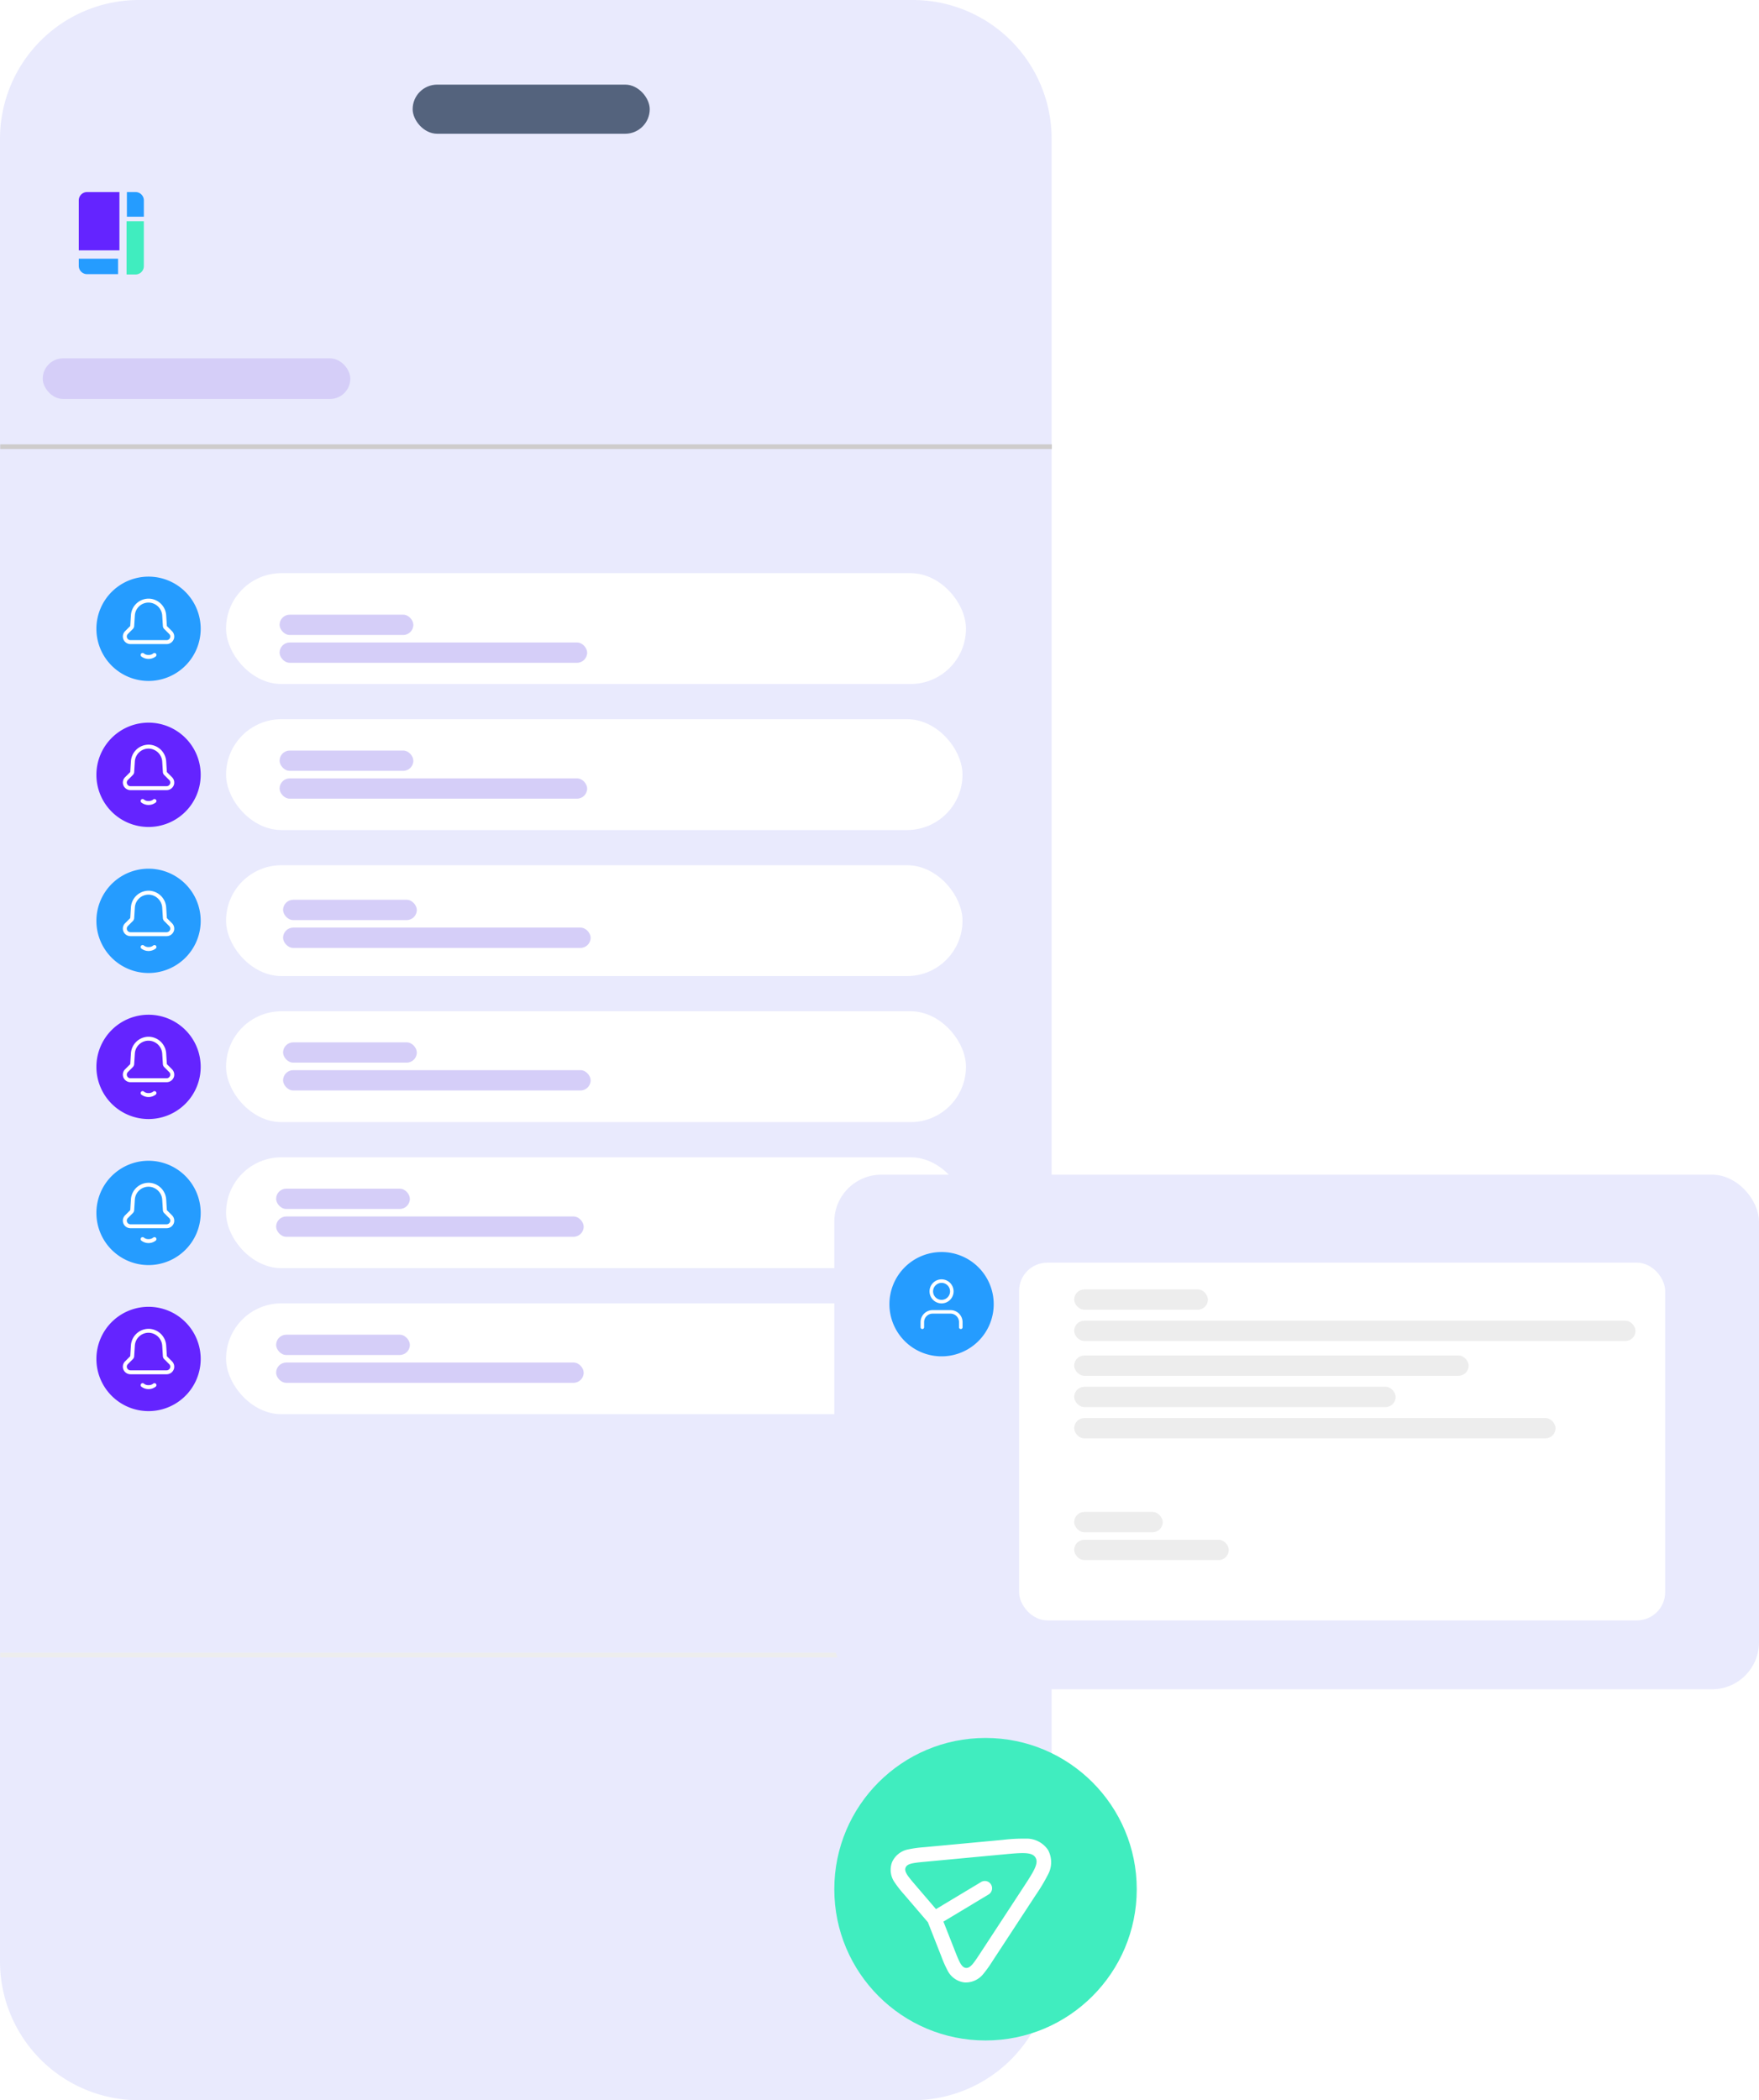 <svg xmlns="http://www.w3.org/2000/svg" xmlns:xlink="http://www.w3.org/1999/xlink" width="374.147" height="446.629" viewBox="0 0 374.147 446.629">
  <defs>
    <filter id="Rectángulo_54" x="207.762" y="259.516" width="155.421" height="94.074" filterUnits="userSpaceOnUse">
      <feOffset dy="3" input="SourceAlpha"/>
      <feGaussianBlur stdDeviation="3" result="blur"/>
      <feFlood flood-opacity="0.161"/>
      <feComposite operator="in" in2="blur"/>
      <feComposite in="SourceGraphic"/>
    </filter>
  </defs>
  <g id="Grupo_799" data-name="Grupo 799" transform="translate(-3196 -3386.161)">
    <path id="Trazado_520" data-name="Trazado 520" d="M29.53,0H194.157a29.53,29.53,0,0,1,29.53,29.53V417.1a29.53,29.53,0,0,1-29.53,29.53H29.53A29.53,29.53,0,0,1,0,417.1V29.53A29.53,29.53,0,0,1,29.53,0Z" transform="translate(3196 3386.161)" fill="#e9eafd"/>
    <line id="Línea_1" data-name="Línea 1" x2="223.687" transform="translate(3196.047 3481.158)" fill="none" stroke="#cecccc" stroke-width="1"/>
    <line id="Línea_2" data-name="Línea 2" x2="223.687" transform="translate(3196.047 3738.125)" fill="none" stroke="#ededed" stroke-width="1"/>
    <rect id="Rectángulo_181" data-name="Rectángulo 181" width="50.428" height="10.449" rx="5.225" transform="translate(3283.773 3404.155)" fill="rgba(23,44,73,0.71)"/>
    <g id="Grupo_733" data-name="Grupo 733" transform="translate(3212.754 3427.007)">
      <path id="Trazado_234" data-name="Trazado 234" d="M61.15,52.365H54.266A1.766,1.766,0,0,0,52.5,54.131V64.76h8.65Z" transform="translate(-52.5 -52.365)" fill="#6424ff"/>
      <path id="Trazado_235" data-name="Trazado 235" d="M281.5,52.365h1.841a1.766,1.766,0,0,1,1.766,1.766v3.474H281.5Z" transform="translate(-271.263 -52.365)" fill="#259cff"/>
      <path id="Trazado_236" data-name="Trazado 236" d="M280,202.372h1.908a1.766,1.766,0,0,0,1.766-1.766v-9.558H280Z" transform="translate(-269.835 -184.849)" fill="#40edbf"/>
      <path id="Trazado_237" data-name="Trazado 237" d="M52.5,369.3v1.519a1.766,1.766,0,0,0,1.766,1.766h6.59V369.3Z" transform="translate(-52.5 -355.132)" fill="#259cff"/>
    </g>
    <rect id="Rectángulo_182" data-name="Rectángulo 182" width="65.42" height="8.632" rx="4.316" transform="translate(3205.093 3462.371)" fill="#d5cef8"/>
    <g id="Grupo_792" data-name="Grupo 792" transform="translate(3216.505 3508.047)">
      <rect id="Rectángulo_54-2" data-name="Rectángulo 54" width="157.385" height="23.575" rx="11.787" transform="translate(27.579)" fill="#fff"/>
      <g id="Grupo_786" data-name="Grupo 786" transform="translate(0 0.739)">
        <path id="Trazado_578" data-name="Trazado 578" d="M11.091,0A11.091,11.091,0,1,1,0,11.091,11.091,11.091,0,0,1,11.091,0Z" transform="translate(0 0)" fill="#259cff"/>
        <g id="noun-bell-7274274" transform="translate(5.628 4.681)">
          <path id="Trazado_145" data-name="Trazado 145" d="M44.656,75.124l-.012.012a1.522,1.522,0,0,1-.95.284,1.5,1.5,0,0,1-.954-.288A.425.425,0,0,0,42.432,75a.411.411,0,0,0-.3.124.416.416,0,0,0,0,.593,2.5,2.5,0,0,0,3.115,0,.418.418,0,0,0,.124-.3.411.411,0,0,0-.124-.3.45.45,0,0,0-.594,0Z" transform="translate(-38.23 -63.441)" fill="#fff"/>
          <path id="Trazado_146" data-name="Trazado 146" d="M34.933,28.271a1.6,1.6,0,0,0-.458-1.343l-1.082-1.082a.244.244,0,0,1-.021-.089l-.136-2.191v-.012a3.8,3.8,0,0,0-3.629-3.546h-.116a3.779,3.779,0,0,0-3.754,3.471v.012l-.143,2.268a.22.22,0,0,1-.023.09L24.49,26.93a1.6,1.6,0,0,0-.458,1.343,1.626,1.626,0,0,0,1.621,1.4h7.664a1.627,1.627,0,0,0,1.621-1.4Zm-10.071-.108a.767.767,0,0,1,.218-.643l1.087-1.087a.974.974,0,0,0,.26-.618l.143-2.276a2.916,2.916,0,0,1,2.916-2.693h.089a2.959,2.959,0,0,1,2.819,2.771l.136,2.2a.982.982,0,0,0,.256.614l1.091,1.091a.76.76,0,0,1,.218.643.783.783,0,0,1-.786.671H25.648a.783.783,0,0,1-.786-.671Z" transform="translate(-24.019 -20.008)" fill="#fff"/>
        </g>
      </g>
      <rect id="Rectángulo_200" data-name="Rectángulo 200" width="65.42" height="4.316" rx="2.158" transform="translate(38.966 14.745)" fill="#d5cef8"/>
      <rect id="Rectángulo_201" data-name="Rectángulo 201" width="28.449" height="4.316" rx="2.158" transform="translate(38.966 8.83)" fill="#d5cef8"/>
    </g>
    <g id="Grupo_794" data-name="Grupo 794" transform="translate(3216.505 3601.214)">
      <rect id="Rectángulo_196" data-name="Rectángulo 196" width="157.385" height="23.575" rx="11.787" transform="translate(27.579)" fill="#fff"/>
      <g id="Grupo_789" data-name="Grupo 789" transform="translate(0 0.739)">
        <path id="Trazado_579" data-name="Trazado 579" d="M11.091,0A11.091,11.091,0,1,1,0,11.091,11.091,11.091,0,0,1,11.091,0Z" fill="#6424ff"/>
        <g id="noun-bell-7274274-2" data-name="noun-bell-7274274" transform="translate(5.628 4.681)">
          <path id="Trazado_145-2" data-name="Trazado 145" d="M44.656,75.124l-.012.012a1.522,1.522,0,0,1-.95.284,1.5,1.5,0,0,1-.954-.288A.425.425,0,0,0,42.432,75a.411.411,0,0,0-.3.124.416.416,0,0,0,0,.593,2.5,2.5,0,0,0,3.115,0,.418.418,0,0,0,.124-.3.411.411,0,0,0-.124-.3.45.45,0,0,0-.594,0Z" transform="translate(-38.23 -63.441)" fill="#fff"/>
          <path id="Trazado_146-2" data-name="Trazado 146" d="M34.933,28.271a1.6,1.6,0,0,0-.458-1.343l-1.082-1.082a.244.244,0,0,1-.021-.089l-.136-2.191v-.012a3.8,3.8,0,0,0-3.629-3.546h-.116a3.779,3.779,0,0,0-3.754,3.471v.012l-.143,2.268a.22.22,0,0,1-.023.09L24.49,26.93a1.6,1.6,0,0,0-.458,1.343,1.626,1.626,0,0,0,1.621,1.4h7.664a1.627,1.627,0,0,0,1.621-1.4Zm-10.071-.108a.767.767,0,0,1,.218-.643l1.087-1.087a.974.974,0,0,0,.26-.618l.143-2.276a2.916,2.916,0,0,1,2.916-2.693h.089a2.959,2.959,0,0,1,2.819,2.771l.136,2.2a.982.982,0,0,0,.256.614l1.091,1.091a.76.76,0,0,1,.218.643.783.783,0,0,1-.786.671H25.648a.783.783,0,0,1-.786-.671Z" transform="translate(-24.019 -20.008)" fill="#fff"/>
        </g>
      </g>
      <rect id="Rectángulo_206" data-name="Rectángulo 206" width="65.42" height="4.316" rx="2.158" transform="translate(39.706 12.527)" fill="#d5cef8"/>
      <rect id="Rectángulo_207" data-name="Rectángulo 207" width="28.449" height="4.316" rx="2.158" transform="translate(39.706 6.611)" fill="#d5cef8"/>
    </g>
    <g id="Grupo_793" data-name="Grupo 793" transform="translate(3216.505 3539.102)">
      <rect id="Rectángulo_194" data-name="Rectángulo 194" width="156.646" height="23.575" rx="11.787" transform="translate(27.579)" fill="#fff"/>
      <g id="Grupo_787" data-name="Grupo 787" transform="translate(0 0.739)">
        <path id="Trazado_577" data-name="Trazado 577" d="M11.091,0A11.091,11.091,0,1,1,0,11.091,11.091,11.091,0,0,1,11.091,0Z" transform="translate(0 0)" fill="#6424ff"/>
        <g id="noun-bell-7274274-3" data-name="noun-bell-7274274" transform="translate(5.628 4.681)">
          <path id="Trazado_145-3" data-name="Trazado 145" d="M44.656,75.124l-.012.012a1.522,1.522,0,0,1-.95.284,1.5,1.5,0,0,1-.954-.288A.425.425,0,0,0,42.432,75a.411.411,0,0,0-.3.124.416.416,0,0,0,0,.593,2.5,2.5,0,0,0,3.115,0,.418.418,0,0,0,.124-.3.411.411,0,0,0-.124-.3.45.45,0,0,0-.594,0Z" transform="translate(-38.23 -63.441)" fill="#fff"/>
          <path id="Trazado_146-3" data-name="Trazado 146" d="M34.933,28.271a1.6,1.6,0,0,0-.458-1.343l-1.082-1.082a.244.244,0,0,1-.021-.089l-.136-2.191v-.012a3.8,3.8,0,0,0-3.629-3.546h-.116a3.779,3.779,0,0,0-3.754,3.471v.012l-.143,2.268a.22.22,0,0,1-.023.09L24.49,26.93a1.6,1.6,0,0,0-.458,1.343,1.626,1.626,0,0,0,1.621,1.4h7.664a1.627,1.627,0,0,0,1.621-1.4Zm-10.071-.108a.767.767,0,0,1,.218-.643l1.087-1.087a.974.974,0,0,0,.26-.618l.143-2.276a2.916,2.916,0,0,1,2.916-2.693h.089a2.959,2.959,0,0,1,2.819,2.771l.136,2.2a.982.982,0,0,0,.256.614l1.091,1.091a.76.76,0,0,1,.218.643.783.783,0,0,1-.786.671H25.648a.783.783,0,0,1-.786-.671Z" transform="translate(-24.019 -20.008)" fill="#fff"/>
        </g>
      </g>
      <rect id="Rectángulo_202" data-name="Rectángulo 202" width="65.42" height="4.316" rx="2.158" transform="translate(38.966 12.587)" fill="#d5cef8"/>
      <rect id="Rectángulo_203" data-name="Rectángulo 203" width="28.449" height="4.316" rx="2.158" transform="translate(38.966 6.672)" fill="#d5cef8"/>
    </g>
    <g id="Grupo_795" data-name="Grupo 795" transform="translate(3216.505 3632.269)">
      <rect id="Rectángulo_197" data-name="Rectángulo 197" width="157.385" height="23.575" rx="11.787" transform="translate(27.579)" fill="#fff"/>
      <g id="Grupo_790" data-name="Grupo 790" transform="translate(0 0.739)">
        <path id="Trazado_577-2" data-name="Trazado 577" d="M11.091,0A11.091,11.091,0,1,1,0,11.091,11.091,11.091,0,0,1,11.091,0Z" fill="#259cff"/>
        <g id="noun-bell-7274274-4" data-name="noun-bell-7274274" transform="translate(5.628 4.681)">
          <path id="Trazado_145-4" data-name="Trazado 145" d="M44.656,75.124l-.012.012a1.522,1.522,0,0,1-.95.284,1.5,1.5,0,0,1-.954-.288A.425.425,0,0,0,42.432,75a.411.411,0,0,0-.3.124.416.416,0,0,0,0,.593,2.5,2.5,0,0,0,3.115,0,.418.418,0,0,0,.124-.3.411.411,0,0,0-.124-.3.45.45,0,0,0-.594,0Z" transform="translate(-38.23 -63.441)" fill="#fff"/>
          <path id="Trazado_146-4" data-name="Trazado 146" d="M34.933,28.271a1.6,1.6,0,0,0-.458-1.343l-1.082-1.082a.244.244,0,0,1-.021-.089l-.136-2.191v-.012a3.8,3.8,0,0,0-3.629-3.546h-.116a3.779,3.779,0,0,0-3.754,3.471v.012l-.143,2.268a.22.22,0,0,1-.023.09L24.49,26.93a1.6,1.6,0,0,0-.458,1.343,1.626,1.626,0,0,0,1.621,1.4h7.664a1.627,1.627,0,0,0,1.621-1.4Zm-10.071-.108a.767.767,0,0,1,.218-.643l1.087-1.087a.974.974,0,0,0,.26-.618l.143-2.276a2.916,2.916,0,0,1,2.916-2.693h.089a2.959,2.959,0,0,1,2.819,2.771l.136,2.2a.982.982,0,0,0,.256.614l1.091,1.091a.76.76,0,0,1,.218.643.783.783,0,0,1-.786.671H25.648a.783.783,0,0,1-.786-.671Z" transform="translate(-24.019 -20.008)" fill="#fff"/>
        </g>
      </g>
      <rect id="Rectángulo_208" data-name="Rectángulo 208" width="65.42" height="4.316" rx="2.158" transform="translate(38.227 12.587)" fill="#d5cef8"/>
      <rect id="Rectángulo_209" data-name="Rectángulo 209" width="28.449" height="4.316" rx="2.158" transform="translate(38.227 6.672)" fill="#d5cef8"/>
    </g>
    <g id="Grupo_797" data-name="Grupo 797" transform="translate(3216.505 3570.158)">
      <rect id="Rectángulo_195" data-name="Rectángulo 195" width="156.646" height="23.575" rx="11.787" transform="translate(27.579)" fill="#fff"/>
      <g id="Grupo_788" data-name="Grupo 788" transform="translate(0 0.739)">
        <path id="Trazado_577-3" data-name="Trazado 577" d="M11.091,0A11.091,11.091,0,1,1,0,11.091,11.091,11.091,0,0,1,11.091,0Z" transform="translate(0 0)" fill="#259cff"/>
        <g id="noun-bell-7274274-5" data-name="noun-bell-7274274" transform="translate(5.628 4.681)">
          <path id="Trazado_145-5" data-name="Trazado 145" d="M44.656,75.124l-.012.012a1.522,1.522,0,0,1-.95.284,1.5,1.5,0,0,1-.954-.288A.425.425,0,0,0,42.432,75a.411.411,0,0,0-.3.124.416.416,0,0,0,0,.593,2.5,2.5,0,0,0,3.115,0,.418.418,0,0,0,.124-.3.411.411,0,0,0-.124-.3.45.45,0,0,0-.594,0Z" transform="translate(-38.23 -63.441)" fill="#fff"/>
          <path id="Trazado_146-5" data-name="Trazado 146" d="M34.933,28.271a1.6,1.6,0,0,0-.458-1.343l-1.082-1.082a.244.244,0,0,1-.021-.089l-.136-2.191v-.012a3.8,3.8,0,0,0-3.629-3.546h-.116a3.779,3.779,0,0,0-3.754,3.471v.012l-.143,2.268a.22.22,0,0,1-.023.09L24.49,26.93a1.6,1.6,0,0,0-.458,1.343,1.626,1.626,0,0,0,1.621,1.4h7.664a1.627,1.627,0,0,0,1.621-1.4Zm-10.071-.108a.767.767,0,0,1,.218-.643l1.087-1.087a.974.974,0,0,0,.26-.618l.143-2.276a2.916,2.916,0,0,1,2.916-2.693h.089a2.959,2.959,0,0,1,2.819,2.771l.136,2.2a.982.982,0,0,0,.256.614l1.091,1.091a.76.76,0,0,1,.218.643.783.783,0,0,1-.786.671H25.648a.783.783,0,0,1-.786-.671Z" transform="translate(-24.019 -20.008)" fill="#fff"/>
        </g>
      </g>
      <rect id="Rectángulo_204" data-name="Rectángulo 204" width="65.42" height="4.316" rx="2.158" transform="translate(39.706 13.266)" fill="#d5cef8"/>
      <rect id="Rectángulo_205" data-name="Rectángulo 205" width="28.449" height="4.316" rx="2.158" transform="translate(39.706 7.351)" fill="#d5cef8"/>
    </g>
    <g id="Grupo_796" data-name="Grupo 796" transform="translate(3216.505 3663.325)">
      <rect id="Rectángulo_198" data-name="Rectángulo 198" width="157.385" height="23.575" rx="11.787" transform="translate(27.579)" fill="#fff"/>
      <g id="Grupo_791" data-name="Grupo 791" transform="translate(0 0.739)">
        <path id="Trazado_577-4" data-name="Trazado 577" d="M11.091,0A11.091,11.091,0,1,1,0,11.091,11.091,11.091,0,0,1,11.091,0Z" fill="#6424ff"/>
        <g id="noun-bell-7274274-6" data-name="noun-bell-7274274" transform="translate(5.628 4.681)">
          <path id="Trazado_145-6" data-name="Trazado 145" d="M44.656,75.124l-.012.012a1.522,1.522,0,0,1-.95.284,1.5,1.5,0,0,1-.954-.288A.425.425,0,0,0,42.432,75a.411.411,0,0,0-.3.124.416.416,0,0,0,0,.593,2.5,2.5,0,0,0,3.115,0,.418.418,0,0,0,.124-.3.411.411,0,0,0-.124-.3.45.45,0,0,0-.594,0Z" transform="translate(-38.23 -63.441)" fill="#fff"/>
          <path id="Trazado_146-6" data-name="Trazado 146" d="M34.933,28.271a1.6,1.6,0,0,0-.458-1.343l-1.082-1.082a.244.244,0,0,1-.021-.089l-.136-2.191v-.012a3.8,3.8,0,0,0-3.629-3.546h-.116a3.779,3.779,0,0,0-3.754,3.471v.012l-.143,2.268a.22.22,0,0,1-.023.09L24.49,26.93a1.6,1.6,0,0,0-.458,1.343,1.626,1.626,0,0,0,1.621,1.4h7.664a1.627,1.627,0,0,0,1.621-1.4Zm-10.071-.108a.767.767,0,0,1,.218-.643l1.087-1.087a.974.974,0,0,0,.26-.618l.143-2.276a2.916,2.916,0,0,1,2.916-2.693h.089a2.959,2.959,0,0,1,2.819,2.771l.136,2.2a.982.982,0,0,0,.256.614l1.091,1.091a.76.76,0,0,1,.218.643.783.783,0,0,1-.786.671H25.648a.783.783,0,0,1-.786-.671Z" transform="translate(-24.019 -20.008)" fill="#fff"/>
        </g>
      </g>
      <rect id="Rectángulo_210" data-name="Rectángulo 210" width="65.42" height="4.316" rx="2.158" transform="translate(38.227 12.587)" fill="#d5cef8"/>
      <rect id="Rectángulo_211" data-name="Rectángulo 211" width="28.449" height="4.316" rx="2.158" transform="translate(38.227 6.672)" fill="#d5cef8"/>
    </g>
    <circle id="Elipse_56" data-name="Elipse 56" cx="32.165" cy="32.165" r="32.165" transform="translate(3373.461 3755.753)" fill="#40edbf"/>
    <g id="noun-send-4547031" transform="translate(3383.813 3782.339) rotate(-31)">
      <path id="Trazado_580" data-name="Trazado 580" d="M9.161,1.6A24.594,24.594,0,0,0,6.127.3a4.753,4.753,0,0,0-4.37.537A4.643,4.643,0,0,0,0,4.834,23.99,23.99,0,0,0,.411,8.085L1.7,15.726.407,23.435A24.032,24.032,0,0,0,0,26.69a4.644,4.644,0,0,0,1.76,4,4.754,4.754,0,0,0,4.374.529A24.624,24.624,0,0,0,9.17,29.906l15.152-7.318a38.253,38.253,0,0,0,4.427-2.356,5.485,5.485,0,0,0,2.771-4.507,5.486,5.486,0,0,0-2.781-4.5,38.234,38.234,0,0,0-4.432-2.346ZM4.612,14.218H15.8a1.546,1.546,0,1,1,0,3.092H4.6L3.518,23.762c-.435,2.591-.652,3.887.11,4.45s1.955-.012,4.339-1.164L22.756,19.9c3.762-1.817,5.644-2.726,5.642-4.176s-1.885-2.355-5.651-4.164L7.964,4.464C5.581,3.319,4.389,2.747,3.628,3.311s-.543,1.857-.106,4.444Z" transform="translate(0 0)" fill="#fff" fill-rule="evenodd"/>
    </g>
    <rect id="Rectángulo_199" data-name="Rectángulo 199" width="196.686" height="109.434" rx="10" transform="translate(3373.461 3635.967)" fill="#e9eafd"/>
    <g id="Grupo_798" data-name="Grupo 798" transform="translate(3385.184 3651.677)">
      <g transform="matrix(1, 0, 0, 1, -189.18, -265.52)" filter="url(#Rectángulo_54)">
        <rect id="Rectángulo_54-3" data-name="Rectángulo 54" width="137.421" height="76.074" rx="6" transform="translate(216.76 265.52)" fill="#fff"/>
      </g>
      <g id="Grupo_786-2" data-name="Grupo 786" transform="translate(0 0.739)">
        <path id="Trazado_578-2" data-name="Trazado 578" d="M11.091,0A11.091,11.091,0,1,1,0,11.091,11.091,11.091,0,0,1,11.091,0Z" transform="translate(0 0)" fill="#259cff"/>
        <g id="Icon_feather-user-plus" data-name="Icon feather-user-plus" transform="translate(6.625 5.807)">
          <path id="Trazado_122" data-name="Trazado 122" d="M8.556,25.024a.376.376,0,0,1-.376-.376V23.557a1.808,1.808,0,0,0-1.806-1.806H2.557A1.806,1.806,0,0,0,.752,23.557v1.091a.376.376,0,0,1-.752,0V23.557A2.557,2.557,0,0,1,2.557,21H6.375a2.56,2.56,0,0,1,2.557,2.557v1.091A.376.376,0,0,1,8.556,25.024Z" transform="translate(0 -14.456)" fill="#fff"/>
          <path id="Trazado_123" data-name="Trazado 123" d="M7.807,8.115a2.557,2.557,0,1,1,2.557-2.557A2.56,2.56,0,0,1,7.807,8.115Zm0-4.363A1.806,1.806,0,1,0,9.613,5.557,1.808,1.808,0,0,0,7.807,3.752Z" transform="translate(-3.341 -3)" fill="#fff"/>
        </g>
      </g>
      <rect id="Rectángulo_200-2" data-name="Rectángulo 200" width="119.398" height="4.316" rx="2.158" transform="translate(39.298 15.345)" fill="#ededed"/>
      <rect id="Rectángulo_212" data-name="Rectángulo 212" width="83.906" height="4.316" rx="2.158" transform="translate(39.298 22.739)" fill="#ededed"/>
      <rect id="Rectángulo_213" data-name="Rectángulo 213" width="68.378" height="4.316" rx="2.158" transform="translate(39.298 29.394)" fill="#ededed"/>
      <rect id="Rectángulo_214" data-name="Rectángulo 214" width="102.391" height="4.316" rx="2.158" transform="translate(39.298 36.049)" fill="#ededed"/>
      <rect id="Rectángulo_216" data-name="Rectángulo 216" width="32.885" height="4.316" rx="2.158" transform="translate(39.298 61.929)" fill="#ededed"/>
      <rect id="Rectángulo_215" data-name="Rectángulo 215" width="18.836" height="4.316" rx="2.158" transform="translate(39.298 56.013)" fill="#ededed"/>
      <rect id="Rectángulo_201-2" data-name="Rectángulo 201" width="28.449" height="4.316" rx="2.158" transform="translate(39.298 8.69)" fill="#ededed"/>
    </g>
  </g>
</svg>

